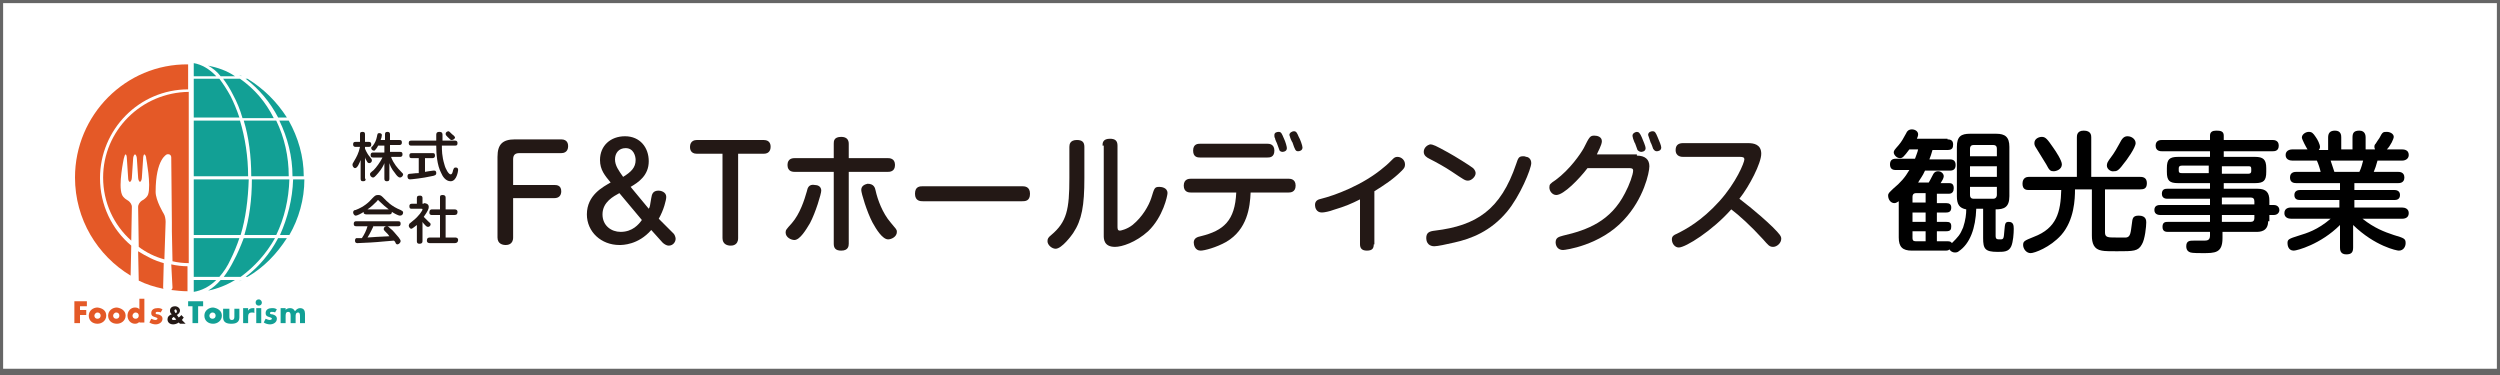 <?xml version="1.0" encoding="utf-8"?>
<!-- Generator: Adobe Illustrator 27.1.1, SVG Export Plug-In . SVG Version: 6.00 Build 0)  -->
<svg version="1.2" baseProfile="tiny" xmlns="http://www.w3.org/2000/svg" xmlns:xlink="http://www.w3.org/1999/xlink" x="0px"
	 y="0px" viewBox="0 0 400 60" overflow="visible" xml:space="preserve">
<g id="レイヤー_1のコピー_2" display="none">
	<g display="inline">
		<path fill="#231815" d="M88.7,29.6c0.3,0,1.1,0,1.1,1c0,0.7-0.4,1.1-1.1,1.1h-6.6v6.3c0,1.2-1,1.2-1.2,1.2c-0.5,0-1.3-0.2-1.3-1.2
			V25.1c0-2,0.8-2.8,2.8-2.8h7.4c1.1,0,1.1,0.9,1.1,1.1c0,0.3-0.1,1.1-1.1,1.1h-6.7c-0.7,0-1,0.3-1,1v4.1H88.7z"/>
		<path fill="#231815" d="M107.8,37.4c0.1,0.1,0.3,0.5,0.3,0.8c0,0.5-0.4,1.1-1.1,1.1c-0.4,0-0.8-0.3-1-0.5l-1.8-2
			c-2.1,2.4-4.6,2.4-5.1,2.4c-2.9,0-5.2-2.1-5.2-4.9c0-3.1,2.6-4.4,3.8-5.1c-0.9-1.1-1.7-2-1.7-3.6c0-2.3,1.7-3.8,4-3.8
			c2.4,0,3.8,1.8,3.8,4c0,2.3-1.7,3.4-2.9,4.1l2.9,3.5c0.2-0.3,0.2-0.5,0.4-1.7c0.1-0.7,0.3-1.2,1.2-1.2c0.3,0,1.2,0.2,1.2,1
			c0,0.5-0.4,2.1-1.2,3.5L107.8,37.4z M99.1,30.9c-0.9,0.5-2.7,1.4-2.7,3.4c0,1.8,1.4,2.8,2.9,2.8c1.9,0,2.9-1.2,3.4-1.9L99.1,30.9z
			 M101.7,25.6c0-0.6-0.3-1.9-1.6-1.9c-1.1,0-1.7,0.8-1.7,1.8c0,1,0.6,1.8,1.3,2.8C101,27.5,101.7,26.8,101.7,25.6"/>
		<path fill="#231815" d="M111.5,24.6c-1.1,0-1.1-0.9-1.1-1.1c0-0.3,0.1-1.1,1.1-1.1h10.7c1.1,0,1.1,0.9,1.1,1.1
			c0,0.3-0.1,1.1-1.1,1.1h-4.1v13.5c0,1.2-1,1.2-1.2,1.2c-0.5,0-1.3-0.2-1.3-1.2V24.6H111.5z"/>
		<path fill="#231815" d="M131.4,30.5c0,0.5-0.9,3.5-1.8,5.2c-0.6,1-1.6,2.7-2.5,2.7c-0.5,0-1.4-0.4-1.4-1.2c0-0.4,0.1-0.5,1-1.5
			c1.3-1.5,2-3.7,2.4-5.1c0.1-0.5,0.3-1.2,1.3-1C130.8,29.6,131.4,29.8,131.4,30.5 M133.4,23c0-0.4,0-1.1,1.2-1.1
			c0.9,0,1.2,0.5,1.2,1.1v2.3h6.2c0.3,0,1.2,0,1.2,1.1c0,1.1-0.9,1.1-1.2,1.1h-6.2V39c0,0.4-0.1,1.1-1.2,1.1c-0.9,0-1.2-0.4-1.2-1.1
			V27.5h-6.2c-0.3,0-1.2,0-1.2-1.1c0-1.1,0.9-1.1,1.2-1.1h6.2V23z M140.1,30.5c0.3,1.4,1.1,3.6,2.4,5.1c0.9,1.1,1,1.1,1,1.5
			c0,0.8-0.9,1.2-1.4,1.2c-0.9,0-1.9-1.6-2.5-2.7c-0.9-1.7-1.8-4.7-1.8-5.2c0-0.7,0.6-0.9,1-1C139.8,29.4,140,30,140.1,30.5"/>
		<path fill="#231815" d="M147.7,32.2c-0.4,0-1.3,0-1.3-1.2c0-1.2,0.8-1.2,1.3-1.2h15.8c0.4,0,1.3,0,1.3,1.2c0,1.2-0.8,1.2-1.3,1.2
			H147.7z"/>
		<path fill="#231815" d="M173.5,28.5c0,4.4-0.4,6.7-1.8,8.8c-0.2,0.3-1.8,2.5-2.8,2.5c-0.6,0-1.3-0.6-1.3-1.2c0-0.4,0.1-0.6,0.6-1
			c2.5-2.1,2.9-4.1,2.9-9.1v-5c0-0.4,0.1-1.1,1.2-1.1c0.8,0,1.2,0.3,1.2,1.1V28.5z M176.4,23.3c0-0.5,0.1-1.1,1.2-1.1
			c0.8,0,1.2,0.3,1.2,1.1v12.9c0,0.4,0,0.7,0.4,0.7c0.1,0,1.1-0.2,2-0.9c1.6-1.3,2.6-3.1,3-4.3c0.5-1.6,0.5-1.8,1.3-1.8
			c0.3,0,1.3,0.1,1.3,1c0,0.4-0.7,3.8-3.1,6.1c-2,1.8-4.2,2.5-5.3,2.5c-1.8,0-1.8-1.3-1.8-1.8V23.3z"/>
		<path fill="#231815" d="M190.5,30.8c-0.2,0-1.1,0-1.1-1.1c0-1.1,0.9-1.1,1.1-1.1h15.7c0.2,0,1.1,0,1.1,1.1c0,1.1-0.9,1.1-1.1,1.1
			h-6.1c-0.1,2.3-0.5,5.9-3.9,7.9c-1.6,0.9-3.5,1.4-4.1,1.4c-0.9,0-1.1-0.9-1.1-1.3c0-0.7,0.6-0.9,1.1-1c3.7-0.9,5.5-2.5,5.7-7
			H190.5z M202.8,23c0.2,0,1.1,0,1.1,1.1c0,1.1-0.8,1.1-1.1,1.1h-10.8c-0.3,0-1.1,0-1.1-1.1c0-1.1,0.8-1.1,1.1-1.1H202.8z M204,22.1
			c-0.1-0.1-0.1-0.3-0.1-0.5c0-0.4,0.4-0.5,0.7-0.5c0.4,0,0.5,0.3,0.8,1c0.3,0.6,0.5,1.4,0.5,1.6c0,0.6-0.7,0.6-0.7,0.6
			c-0.3,0-0.5-0.2-0.5-0.3c-0.1-0.2-0.3-0.9-0.4-1.1C204.3,22.9,204,22.3,204,22.1 M206.4,21.9c0-0.1-0.1-0.2-0.1-0.3
			c0-0.4,0.5-0.6,0.7-0.6c0.4,0,0.5,0.2,0.8,0.9c0.2,0.3,0.6,1.4,0.6,1.7c0,0.5-0.5,0.6-0.7,0.6c-0.4,0-0.5-0.2-0.9-1.4
			C206.7,22.7,206.4,22,206.4,21.9"/>
		<path fill="#231815" d="M219.8,39.1c0,0.6-0.2,1-1.1,1c-0.7,0-1.1-0.3-1.1-1v-7.2c-1.4,0.7-2.3,1.1-4.3,1.7
			c-0.5,0.2-1.4,0.4-1.8,0.4c-0.9,0-1.1-0.8-1.1-1.2c0-0.7,0.5-0.9,1-1c2-0.5,6.6-2.1,10.1-5.1c0.4-0.3,1-0.9,1.4-1.3
			c0.2-0.2,0.4-0.3,0.7-0.3c0.6,0,1.2,0.5,1.2,1.2c0,0.4-0.1,0.6-0.5,1c-1.4,1.4-2.8,2.3-4.4,3.3V39.1z"/>
		<path fill="#231815" d="M231.7,24.4c1.1,0.6,3.5,2.1,4,2.5c0.3,0.3,0.4,0.6,0.4,0.8c0,0.6-0.7,1.2-1.2,1.2c-0.5,0-0.6-0.1-2.7-1.5
			c-0.9-0.6-2.3-1.4-3.5-2c-0.4-0.2-0.9-0.5-0.9-1.1c0-0.7,0.6-1.1,1-1.2C229.3,23.1,229.7,23.3,231.7,24.4 M245,26.1
			c0,0.9-1.8,5.3-3.9,7.8c-2.6,3.1-5.7,4.3-8.4,4.9c-1.3,0.3-2.7,0.6-3.2,0.6c-1.2,0-1.3-1-1.3-1.3c0-0.9,0.5-1.1,1.4-1.2
			c6.6-0.8,10.5-3.3,13-10.7c0.3-0.9,0.4-1.2,1.1-1.2c0.2,0,0.3,0,0.5,0.1C244.5,25.1,245,25.4,245,26.1"/>
		<path fill="#231815" d="M261.9,24.9c1.3,0,2,0.6,2,1.7c0,1-0.9,5.2-4.1,8.6c-3.8,4.1-9.4,4.8-9.7,4.8c-1.1,0-1.2-1-1.2-1.2
			c0-0.8,0.5-0.9,1.2-1.1c3.9-0.9,7.6-2.3,9.9-6.8c0.7-1.3,1.3-3,1.3-3.6c0-0.4-0.3-0.4-0.8-0.4H254c-1.3,1.7-3.8,4.3-5,4.3
			c-0.6,0-1.1-0.6-1.1-1.2c0-0.5,0.1-0.6,1-1.2c2.3-1.7,4-4.2,4.5-5.1c0.9-1.8,1-2,1.7-2c0.5,0,1.2,0.2,1.2,0.9
			c0,0.6-0.7,1.8-0.8,2.1H261.9z M261.3,22.2c0-0.1-0.1-0.3-0.1-0.5c0-0.4,0.5-0.6,0.7-0.6c0.3,0,0.5,0.2,0.8,0.9
			c0.2,0.5,0.6,1.4,0.6,1.7c0,0.6-0.7,0.6-0.7,0.6c-0.3,0-0.5-0.2-0.6-0.3c-0.1-0.2-0.3-0.9-0.4-1.1C261.6,23,261.4,22.5,261.3,22.2
			 M263.8,21.9c0-0.1-0.1-0.2-0.1-0.3c0-0.5,0.5-0.6,0.7-0.6c0.4,0,0.5,0.2,0.8,0.9c0.3,0.7,0.6,1.4,0.6,1.7c0,0.5-0.5,0.6-0.7,0.6
			c-0.4,0-0.5-0.3-0.6-0.4c0,0-0.3-0.9-0.4-1C264.1,22.7,263.8,22,263.8,21.9"/>
		<path fill="#231815" d="M269.3,25.1c-0.2,0-1.2,0-1.2-1.1c0-0.9,0.6-1.1,1.2-1.1h10.4c0.9,0,2.1,0.2,2.1,1.7
			c0,1.5-1.9,5.2-3.5,7.2c0.5,0.4,2.8,2.1,5.3,4.5c1.2,1.2,1.4,1.5,1.4,1.9c0,0.7-0.7,1.3-1.3,1.3c-0.6,0-0.8-0.3-1.6-1.2
			c-2-2.2-3.9-3.9-5.1-4.8c-3,3.4-7.3,6.1-8.4,6.1c-0.6,0-1.1-0.6-1.1-1.3c0-0.5,0.3-0.7,0.8-0.9c1.4-0.7,3.9-2,6.8-5.2
			c2.7-3,4-6.2,4-6.7c0-0.3-0.2-0.4-0.7-0.4H269.3z"/>
		<path fill="#231815" d="M58.5,28.6c0,0.2,0,0.4-0.4,0.4c-0.3,0-0.4-0.1-0.4-0.4v-3c-0.2,0.5-0.5,1.3-0.9,1.3
			c-0.2,0-0.4-0.3-0.4-0.5c0-0.2,0-0.2,0.3-0.7c0.3-0.5,0.7-1.2,0.9-2.2h-0.7c-0.1,0-0.4,0-0.4-0.4c0-0.3,0.1-0.4,0.4-0.4h0.7v-1.2
			c0-0.2,0-0.4,0.4-0.4c0.3,0,0.4,0.1,0.4,0.4v1.2H59c0.1,0,0.4,0,0.4,0.4c0,0.3-0.1,0.4-0.4,0.4h-0.6v0.3c0.3,0.7,0.6,1.1,0.7,1.2
			c0.4,0.5,0.4,0.5,0.4,0.7c0,0.2-0.2,0.4-0.4,0.4c-0.2,0-0.3-0.1-0.4-0.3c-0.2-0.3-0.3-0.5-0.3-0.7V28.6z M62.6,25.2
			c0.4,1,1,1.7,1.6,2.3c0.2,0.2,0.3,0.3,0.3,0.4c0,0.2-0.2,0.5-0.5,0.5c-0.3,0-0.6-0.4-0.8-0.7c-0.6-0.7-0.8-1.3-0.9-1.6v2.5
			c0,0.3-0.1,0.4-0.4,0.4c-0.4,0-0.4-0.3-0.4-0.4v-2.5c-0.1,0.3-0.4,0.9-1,1.6c-0.6,0.7-0.7,0.7-0.8,0.7c-0.3,0-0.5-0.3-0.5-0.5
			c0-0.2,0-0.2,0.6-0.7c0.4-0.4,1-1.2,1.4-2h-1.5c-0.3,0-0.4-0.1-0.4-0.4c0-0.4,0.3-0.4,0.4-0.4h1.8v-1.1h-1
			c-0.1,0.2-0.2,0.4-0.4,0.6c-0.1,0.2-0.2,0.2-0.3,0.2c-0.2,0-0.4-0.2-0.4-0.4c0-0.1,0-0.2,0.2-0.3c0.4-0.5,0.6-1,0.7-1.5
			c0.1-0.5,0.1-0.6,0.4-0.6c0.2,0,0.4,0.1,0.4,0.3c0,0.2-0.1,0.6-0.2,0.8h0.7v-0.9c0-0.3,0.1-0.4,0.4-0.4c0.4,0,0.4,0.3,0.4,0.4v0.9
			h1.5c0.3,0,0.4,0.1,0.4,0.4c0,0.4-0.3,0.4-0.4,0.4h-1.5v1.1H64c0.3,0,0.4,0.1,0.4,0.4c0,0.4-0.3,0.4-0.4,0.4H62.6z"/>
		<path fill="#231815" d="M67.1,25.3h-1.2c-0.2,0-0.4,0-0.4-0.4c0-0.3,0.1-0.4,0.4-0.4h3.3c0.2,0,0.4,0,0.4,0.4
			c0,0.3-0.2,0.4-0.4,0.4H68v2.2c0.5-0.1,0.6-0.1,1.3-0.2c0.1,0,0.2,0,0.2,0c0.3,0,0.3,0.3,0.3,0.4c0,0.3-0.2,0.4-0.8,0.5
			c-1.3,0.3-3.2,0.5-3.4,0.5c-0.4,0-0.4-0.4-0.4-0.5c0-0.4,0.3-0.4,0.5-0.4c0.7-0.1,1.1-0.1,1.3-0.1V25.3z M72.8,22.5
			c0.1,0,0.4,0,0.4,0.4c0,0.3-0.1,0.4-0.4,0.4h-2.1c0,0.7,0,1.7,0.4,3c0.2,0.8,0.7,1.6,1,1.6c0.2,0,0.3-0.2,0.4-0.7
			c0.1-0.2,0.1-0.4,0.4-0.4c0.1,0,0.4,0,0.4,0.4c0,0.1-0.2,1.8-1.2,1.8c-0.8,0-1.3-0.8-1.5-1.3c-0.7-1.3-0.8-3.2-0.8-4.4h-4
			c-0.1,0-0.4,0-0.4-0.4c0-0.3,0.1-0.4,0.4-0.4h4c0-0.1,0-0.8,0-0.9c0-0.2,0-0.5,0.5-0.5c0.5,0,0.5,0.3,0.5,0.5v0.1
			c0,0.1,0,0.7,0,0.8H72.8z M72.5,21.6c0.2,0.2,0.3,0.3,0.3,0.4c0,0.2-0.3,0.4-0.5,0.4c-0.2,0-0.2,0-0.7-0.5
			c-0.2-0.2-0.3-0.3-0.3-0.5c0-0.2,0.2-0.4,0.5-0.4C72,21.1,72.4,21.6,72.5,21.6"/>
		<path fill="#231815" d="M58.6,34.3c-0.2,0-0.5-0.1-0.4-0.4c-0.3,0.2-1,0.6-1.3,0.6c-0.2,0-0.4-0.3-0.4-0.5c0-0.3,0.2-0.4,0.4-0.4
			c1.3-0.5,2.1-1.2,2.7-1.9c0.4-0.4,0.5-0.5,0.9-0.5c0.4,0,0.5,0.1,0.9,0.5c0.5,0.5,1.2,1.3,2.7,1.9c0.2,0.1,0.4,0.2,0.4,0.4
			c0,0.3-0.2,0.5-0.5,0.5c-0.3,0-1-0.4-1.3-0.6c0,0.4-0.3,0.4-0.4,0.4H58.6z M59.8,36.1c-0.3,0.6-0.5,1.1-1,1.9
			c1.3-0.1,1.5-0.1,3.5-0.2c-0.2-0.3-0.2-0.3-0.7-0.8c-0.2-0.2-0.2-0.2-0.2-0.4c0-0.2,0.2-0.4,0.5-0.4c0.2,0,0.3,0.1,0.6,0.4
			c0.3,0.2,0.7,0.7,1.3,1.4c0.2,0.3,0.3,0.4,0.3,0.6c0,0.2-0.3,0.5-0.5,0.5c-0.2,0-0.2-0.1-0.3-0.2c0-0.1-0.2-0.4-0.3-0.4
			c-1.5,0.1-2,0.2-3.7,0.3c-0.3,0-1.8,0.1-2.1,0.1c-0.1,0-0.4,0-0.4-0.4c0-0.1,0-0.3,0.2-0.4c0.1,0,0.8,0,0.9,0
			c0.4-0.6,0.7-1.2,0.9-1.9h-1.8c-0.3,0-0.4-0.1-0.4-0.4c0-0.4,0.3-0.4,0.4-0.4h6.7c0.3,0,0.4,0.1,0.4,0.4c0,0.4-0.3,0.4-0.4,0.4
			H59.8z M62.2,33.5c-0.4-0.3-1-0.8-1.5-1.3c-0.1-0.1-0.2-0.2-0.2-0.2c-0.1,0-0.1,0.1-0.2,0.2c-0.4,0.4-0.9,0.9-1.5,1.3H62.2z"/>
		<path fill="#231815" d="M67.8,32.5c0.3,0,0.8,0.1,0.8,0.6c0,0.3-0.1,0.6-0.8,1.6c0.1,0.1,0.3,0.3,0.7,0.7c0.3,0.3,0.4,0.3,0.4,0.5
			c0,0.2-0.2,0.4-0.4,0.4c-0.2,0-0.3-0.1-0.4-0.2c-0.2-0.2-0.4-0.4-0.5-0.6v3.1c0,0.3-0.2,0.4-0.5,0.4c-0.4,0-0.4-0.3-0.4-0.4V36
			c-0.3,0.2-0.7,0.6-0.9,0.6c-0.2,0-0.4-0.3-0.4-0.5c0-0.1,0.1-0.2,0.1-0.3c0,0,0.5-0.4,0.6-0.5c0.9-0.7,1.5-1.6,1.5-1.8
			c0-0.1-0.1-0.1-0.2-0.1h-1.5c-0.2,0-0.4,0-0.4-0.4c0-0.4,0.3-0.4,0.4-0.4h0.8v-0.9c0-0.3,0.1-0.4,0.5-0.4c0.4,0,0.4,0.3,0.4,0.4
			v0.9H67.8z M72.7,33.5c0.1,0,0.5,0,0.5,0.4c0,0.3-0.1,0.5-0.5,0.5h-1.4V38h1.5c0.1,0,0.5,0,0.5,0.4c0,0.3-0.2,0.5-0.5,0.5h-4
			c-0.1,0-0.5,0-0.5-0.4c0-0.4,0.2-0.5,0.5-0.5h1.6v-3.6h-1.3c-0.1,0-0.4,0-0.4-0.4c0-0.4,0.2-0.5,0.4-0.5h1.3v-1.9
			c0-0.2,0-0.4,0.4-0.4c0.3,0,0.5,0.1,0.5,0.4v1.9H72.7z"/>
		<path fill="#12A095" d="M46.8,28.2h1.8c0-3.2-0.9-6.2-2.4-8.9h-1.5C46,22,46.8,25,46.8,28.2"/>
		<path fill="#12A095" d="M44.8,37.6h1.5c1.5-2.6,2.4-5.7,2.4-8.9h-1.8C46.8,31.9,46,34.9,44.8,37.6"/>
		<path fill="#12A095" d="M46.3,28.7h-6c0,3.2-0.4,6.2-1.2,8.9h5.1C45.5,34.9,46.2,31.9,46.3,28.7"/>
		<path fill="#12A095" d="M44.5,18.8h1.4c-1.6-2.5-3.7-4.6-6.3-6.2h-0.3C41.4,14.2,43.2,16.3,44.5,18.8"/>
		<path fill="#12A095" d="M33.3,46.5c1.5-0.3,3-0.9,4.3-1.7h-2.3C34.7,45.5,34,46.1,33.3,46.5"/>
		<path fill="#12A095" d="M35.1,44.3c0.7-0.8,1.3-1.7,1.8-2.8c0.5-1,1-2.2,1.4-3.4H31v6.2H35.1z"/>
		<path fill="#12A095" d="M34.6,12.2c-1.1-1.2-2.4-1.9-3.6-2.1v2.1H34.6z"/>
		<path fill="#12A095" d="M35.3,12.2h2.3c-1.3-0.9-2.8-1.4-4.3-1.7C34,10.9,34.7,11.4,35.3,12.2"/>
		<path fill="#12A095" d="M44.2,19.3H39c0.8,2.6,1.2,5.7,1.2,8.9h6C46.2,25,45.5,22,44.2,19.3"/>
		<path fill="#12A095" d="M38.3,45c0.1-0.1,0.2-0.2,0.4-0.2h-0.1C38.5,44.8,38.4,45,38.3,45"/>
		<path fill="#12A095" d="M38.4,12.6h-2.7c0.6,0.8,1.1,1.6,1.6,2.6c0.6,1.1,1.1,2.3,1.5,3.7h5C42.5,16.3,40.7,14.2,38.4,12.6"/>
		<path fill="#12A095" d="M37.4,41.7c-0.5,1-1,1.8-1.6,2.6h2.7c2.2-1.6,4.1-3.7,5.5-6.2h-5C38.5,39.4,38,40.6,37.4,41.7"/>
		<path fill="#12A095" d="M38.7,12.2c-0.1-0.1-0.2-0.1-0.4-0.2C38.4,12.1,38.5,12.1,38.7,12.2L38.7,12.2z"/>
		<path fill="#12A095" d="M38.3,18.8c-0.4-1.2-0.9-2.4-1.4-3.4c-0.6-1.1-1.2-2-1.8-2.8H31v6.2H38.3z"/>
		<path fill="#12A095" d="M39.3,44.3h0.2c0,0,0.1,0,0.1,0c2.6-1.5,4.7-3.7,6.3-6.2h-1.4C43.2,40.6,41.4,42.7,39.3,44.3"/>
		<path fill="#12A095" d="M39.7,28.2c0-3.2-0.5-6.2-1.3-8.9H31v8.9H39.7z"/>
		<path fill="#12A095" d="M38.5,37.6c0.8-2.6,1.2-5.7,1.3-8.9H31v8.9H38.5z"/>
		<path fill="#12A095" d="M34.6,44.8H31v1.9C32.2,46.5,33.5,45.9,34.6,44.8"/>
		<path fill="#E45927" d="M12,28.4c0,6.7,3.6,12.5,8.9,15.7l0.1-4.8c-3.1-2.6-5-6.5-5-10.8c0-7.8,6.3-14.2,14.1-14.2v-4
			C20.1,10.2,12,18.4,12,28.4"/>
		<path fill="#E45927" d="M26.1,46l0.1-3.9c-1.5-0.4-2.8-1.1-4.1-1.9l0.1,4.7c1.2,0.6,2.5,1,3.9,1.3C26.2,46.2,26.1,46.1,26.1,46"/>
		<path fill="#E45927" d="M27.6,46c0,0.2-0.1,0.3-0.2,0.4c0.9,0.1,1.7,0.2,2.6,0.2v-4c-0.8,0-1.7-0.1-2.6-0.3L27.6,46z"/>
		<path fill="#E45927" d="M16.5,28.4c0,4,1.7,7.6,4.5,10.1l0.1-5.4c0-0.4-0.3-0.8-0.6-1c0,0-0.8-0.4-1-1c-0.6-1.5,0.3-5.7,0.3-5.7
			c0.1-0.4,0.2-0.7,0.3-0.7c0.1,0,0.2,0.3,0.2,0.7l0.2,3c0,0.4,0.1,0.7,0.3,0.7c0.1,0,0.3-0.3,0.3-0.7l0.2-3c0-0.4,0.2-0.7,0.3-0.7
			c0.1,0,0.3,0.3,0.3,0.7l0.2,3c0,0.4,0.2,0.7,0.3,0.7c0.1,0,0.3-0.3,0.3-0.7l0.2-3c0-0.4,0.1-0.7,0.2-0.7c0.1,0,0.3,0.3,0.3,0.7
			c0,0,0.8,4.2,0.3,5.7c-0.2,0.6-1,1-1,1c-0.3,0.2-0.6,0.6-0.6,1l0.1,6.4c1.2,0.9,2.6,1.6,4.1,2l0.2-6c0-0.4-0.1-1-0.3-1.3
			c0,0-1.3-2.1-1.3-3.5c0-5.3,1.8-6,1.8-6c0.4-0.1,0.7,0.1,0.7,0.5l0.1,10.4c0,0.4,0,1,0,1.4l0.1,4.8c0.8,0.2,1.8,0.3,2.6,0.3V14.7
			C22.6,14.8,16.5,20.9,16.5,28.4"/>
		<polygon fill="#E45927" points="12.8,49 12.8,49.6 13.8,49.6 13.8,50.4 12.8,50.4 12.8,51.7 11.9,51.7 11.9,48.2 13.9,48.2 
			13.9,49 		"/>
		<path fill="#E45927" d="M17,50.5c0,0.8-0.7,1.3-1.4,1.3c-0.8,0-1.4-0.5-1.4-1.3c0-0.8,0.7-1.3,1.4-1.3C16.4,49.3,17,49.7,17,50.5
			 M15.1,50.5c0,0.3,0.2,0.5,0.5,0.5c0.3,0,0.5-0.2,0.5-0.5c0-0.3-0.2-0.5-0.5-0.5C15.3,50,15.1,50.3,15.1,50.5"/>
		<path fill="#E45927" d="M20.1,50.5c0,0.8-0.7,1.3-1.4,1.3c-0.8,0-1.4-0.5-1.4-1.3c0-0.8,0.7-1.3,1.4-1.3
			C19.4,49.3,20.1,49.7,20.1,50.5 M18.1,50.5c0,0.3,0.2,0.5,0.5,0.5c0.3,0,0.5-0.2,0.5-0.5c0-0.3-0.2-0.5-0.5-0.5
			C18.3,50,18.1,50.3,18.1,50.5"/>
		<path fill="#E45927" d="M22.3,51.5L22.3,51.5c-0.2,0.2-0.4,0.3-0.7,0.3c-0.7,0-1.2-0.6-1.2-1.3c0-0.7,0.5-1.3,1.2-1.3
			c0.3,0,0.6,0.1,0.7,0.3v-1.7h0.8v3.8h-0.8V51.5z M21.2,50.5c0,0.3,0.2,0.5,0.5,0.5c0.3,0,0.5-0.2,0.5-0.5c0-0.3-0.2-0.5-0.5-0.5
			C21.4,50,21.2,50.3,21.2,50.5"/>
		<path fill="#E45927" d="M25.7,50c-0.1-0.1-0.3-0.1-0.5-0.1c-0.1,0-0.3,0-0.3,0.2c0,0.2,0.3,0.2,0.4,0.2c0.4,0.1,0.7,0.3,0.7,0.7
			c0,0.6-0.6,0.9-1.1,0.9c-0.3,0-0.7-0.1-1-0.3l0.3-0.6c0.2,0.1,0.5,0.2,0.7,0.2c0.1,0,0.3-0.1,0.3-0.2c0-0.2-0.3-0.2-0.5-0.3
			c-0.3-0.1-0.5-0.2-0.5-0.6c0-0.6,0.5-0.8,1-0.8c0.3,0,0.5,0,0.8,0.2L25.7,50z"/>
		<path fill="#231815" d="M28.6,51.6c-0.3,0.2-0.6,0.3-0.9,0.3c-0.5,0-0.9-0.3-0.9-0.8c0-0.4,0.2-0.6,0.6-0.8l0.1,0l-0.1-0.1
			c-0.1-0.1-0.2-0.2-0.2-0.5c0-0.5,0.4-0.7,0.8-0.7c0.4,0,0.8,0.3,0.8,0.7c0,0.3-0.2,0.5-0.5,0.7l0.3,0.4c0.1-0.1,0.3-0.2,0.4-0.4
			l0.4,0.4l-0.3,0.4l0,0l0.6,0.6h-0.9L28.6,51.6z M27.8,50.7c-0.1,0.1-0.3,0.2-0.3,0.3c0,0.2,0.2,0.2,0.3,0.2c0.1,0,0.3,0,0.4-0.1
			L27.8,50.7z M28.3,49.8c0-0.1-0.1-0.3-0.2-0.3c-0.1,0-0.2,0.1-0.2,0.2c0,0.1,0.1,0.3,0.2,0.4C28.2,50.1,28.3,50,28.3,49.8"/>
		<polygon fill="#12A095" points="31.7,51.7 30.8,51.7 30.8,49 30.1,49 30.1,48.2 32.5,48.2 32.5,49 31.7,49 		"/>
		<path fill="#12A095" d="M35.5,50.5c0,0.8-0.7,1.3-1.4,1.3c-0.8,0-1.4-0.5-1.4-1.3c0-0.8,0.7-1.3,1.4-1.3
			C34.8,49.3,35.5,49.7,35.5,50.5 M33.5,50.5c0,0.3,0.2,0.5,0.5,0.5c0.3,0,0.5-0.2,0.5-0.5c0-0.3-0.2-0.5-0.5-0.5
			C33.7,50,33.5,50.3,33.5,50.5"/>
		<path fill="#12A095" d="M36.7,49.4v1.3c0,0.3,0.1,0.5,0.4,0.5c0.3,0,0.4-0.2,0.4-0.5v-1.3h0.8v1.4c0,0.8-0.6,1-1.3,1
			c-0.7,0-1.3-0.2-1.3-1v-1.4H36.7z"/>
		<path fill="#12A095" d="M39.7,49.7L39.7,49.7c0.2-0.3,0.4-0.4,0.8-0.4h0.2v0.8c-0.1-0.1-0.2-0.1-0.4-0.1c-0.5,0-0.6,0.3-0.6,0.7v1
			h-0.8v-2.4h0.8V49.7z"/>
		<path fill="#12A095" d="M41.9,48.4c0,0.3-0.2,0.5-0.5,0.5s-0.5-0.2-0.5-0.5c0-0.3,0.2-0.5,0.5-0.5S41.9,48.2,41.9,48.4 M41.8,51.7
			H41v-2.4h0.8V51.7z"/>
		<path fill="#12A095" d="M44,50c-0.1-0.1-0.3-0.1-0.5-0.1c-0.1,0-0.3,0-0.3,0.2c0,0.2,0.3,0.2,0.4,0.2c0.4,0.1,0.7,0.3,0.7,0.7
			c0,0.6-0.6,0.9-1.1,0.9c-0.3,0-0.7-0.1-1-0.3l0.3-0.6c0.2,0.1,0.5,0.2,0.7,0.2c0.1,0,0.3-0.1,0.3-0.2c0-0.2-0.3-0.2-0.5-0.3
			c-0.3-0.1-0.5-0.2-0.5-0.6c0-0.6,0.5-0.8,1-0.8c0.3,0,0.5,0,0.8,0.2L44,50z"/>
		<path fill="#12A095" d="M45.6,49.7L45.6,49.7c0.2-0.3,0.5-0.4,0.8-0.4c0.3,0,0.6,0.1,0.8,0.5c0.2-0.3,0.5-0.5,0.8-0.5
			c0.6,0,0.8,0.4,0.8,0.9v1.5h-0.8v-1.1c0-0.2,0-0.6-0.3-0.6c-0.4,0-0.4,0.4-0.4,0.6v1.1h-0.8v-1.1c0-0.3,0-0.7-0.4-0.7
			c-0.4,0-0.4,0.4-0.4,0.7v1.1h-0.8v-2.4h0.8V49.7z"/>
	</g>
	<rect display="inline" fill="none" stroke="#666666" stroke-miterlimit="10" width="400" height="59.5"/>
	<g display="inline">
		<path d="M307.5,39.6c0,0.4,0,1.1-1,1.1c-0.9,0-1.2-0.3-1.2-1.1v-7.2c-1,1.2-1.2,1.4-1.6,1.4c-0.6,0-1.2-0.6-1.2-1.2
			c0-0.4,0-0.5,1.1-1.7c1.3-1.4,2.4-3.1,3.2-4.9c0.1-0.3,0.3-0.7,0.9-0.7c0.4,0,1.2,0.2,1.2,1c0,0.6-1,2.4-1.4,3V39.6z M316.1,27.8
			c-0.1,0.3-0.5,1.6-0.6,1.9h3c1.6,0,2.3,0.5,2.3,2.3v5.9c0,1.8-0.7,2.4-2.3,2.4h-6.6c-1.6,0-2.3-0.6-2.3-2.4V32
			c0-1.8,0.8-2.3,2.3-2.3h1.3c0.1-0.3,0.5-1.6,0.6-1.9h-3.6c-0.3,0-1,0-1-0.9c0-0.9,0.7-0.9,1-0.9h9.4v-0.6c0-0.6-0.3-0.8-0.8-0.8
			h-12.6c-0.5,0-0.8,0.2-0.8,0.8v1c0,0.3,0,1.1-1.1,1.1c-0.9,0-1.1-0.6-1.1-1.1V25c0-1.7,0.7-2.3,2.4-2.3h5.8v-1
			c0-0.5,0.2-0.9,1.1-0.9c0.7,0,1.2,0.1,1.2,0.9v1h5.8c1.6,0,2.3,0.6,2.3,2.3v1.3c0,0.4-0.1,1.2-1.4,1c-0.2,0.4-0.6,0.4-0.8,0.4
			H316.1z M311.7,34.1h7v-1.8c0-0.5-0.3-0.8-0.8-0.8h-5.5c-0.5,0-0.8,0.2-0.8,0.8V34.1z M318.8,35.7h-7v2c0,0.5,0.3,0.8,0.8,0.8h5.5
			c0.5,0,0.8-0.3,0.8-0.8V35.7z"/>
		<path d="M327.2,30.4c-0.4,0-0.5-0.1-1.3-0.6c-0.4-0.3-1-0.8-1.3-0.9c-0.7-0.4-0.9-0.6-0.9-1.1c0-0.5,0.5-1.1,1-1.1
			c0.3,0,0.5,0.1,1.5,0.7c1.1,0.7,1.5,1,1.8,1.3c0.2,0.2,0.3,0.4,0.3,0.6C328.2,29.7,327.8,30.4,327.2,30.4z M329.2,33.2
			c0,0.6-1.6,3.8-2.5,5.3c-0.7,1.2-1.1,1.7-1.4,1.8c-0.2,0.1-0.3,0.1-0.4,0.1c-0.6,0-1.1-0.5-1.1-1.1c0-0.4,0.1-0.6,1.4-2.5
			c0.6-0.9,1.4-2.5,2.1-3.8c0.2-0.5,0.4-0.8,1-0.8C328.6,32.3,329.2,32.7,329.2,33.2z M328.1,24.8c-0.3,0-1.4-0.7-2.3-1.2
			c-0.2-0.1-1-0.6-1.2-0.8c-0.1-0.1-0.3-0.3-0.3-0.6c0-0.6,0.5-1.1,1.1-1.1c0.5,0,2.1,1,2.5,1.2c1.2,0.8,1.4,0.9,1.3,1.5
			C329.2,24.2,329,24.8,328.1,24.8z M340,23.8c1.7,0,2.5,0.5,2.5,2.5v11.5c0,2-0.8,2.5-2.5,2.5h-7.1c-1.7,0-2.5-0.5-2.5-2.5V26.3
			c0-1.9,0.8-2.5,2.5-2.5h1.7c0.1-0.4,0.8-2.3,0.8-2.4c0.1-0.3,0.4-0.6,1-0.6c0.1,0,1.2,0,1.2,0.8c0,0.5-0.4,1.6-0.7,2.2H340z
			 M340.2,30.9v-4.2c0-0.5-0.2-0.8-0.8-0.8h-6c-0.6,0-0.8,0.3-0.8,0.8v4.2H340.2z M340.2,32.8h-7.6v4.6c0,0.5,0.2,0.8,0.8,0.8h6
			c0.6,0,0.8-0.3,0.8-0.8V32.8z"/>
		<path d="M362.9,35.4c0,1.7-1.4,1.7-1.9,1.7h-5.4v1c0,2.4-1.2,2.4-3.2,2.4c-0.4,0-1.6,0-1.9-0.1c-0.3-0.1-0.7-0.3-0.7-1
			c0-0.9,0.6-0.9,1.2-0.9c0.3,0,1.5,0,1.7,0c0.5,0,0.9-0.1,0.9-0.8v-0.6h-6.7c-0.3,0-0.9,0-0.9-0.8s0.5-0.8,0.9-0.8h6.7v-1.1h-7.9
			c-0.2,0-1,0-1-0.8c0-0.8,0.7-0.8,1-0.8h7.9v-1h-6.8c-0.2,0-0.9,0-0.9-0.8s0.6-0.8,0.9-0.8h6.8v-0.9h-5.1c-1.4,0-1.8-0.4-1.8-1.8
			v-0.6c0-1.4,0.4-1.8,1.8-1.8h5.1v-0.9h-7.7c-0.2,0-1,0-1-0.9c0-0.9,0.8-0.9,1-0.9h7.7v-0.7c0-0.6,0.4-0.8,1-0.8
			c0.7,0,1.2,0.1,1.2,0.8v0.7h7.8c0.2,0,1,0,1,0.9c0,0.9-0.7,0.9-1,0.9h-7.8v0.9h5c1.3,0,1.8,0.4,1.8,1.8v0.6c0,1.4-0.4,1.8-1.8,1.8
			h-5v0.9h5.4c1.4,0,1.9,0.6,1.9,1.9v0.7h0.7c0.7,0,0.9,0.5,0.9,0.8c0,0.4-0.3,0.8-0.9,0.8h-0.7V35.4z M353.4,27.8v-1.3h-4.3
			c-0.3,0-0.5,0.1-0.5,0.4v0.4c0,0.3,0.1,0.4,0.5,0.4H353.4z M355.5,27.8h4.2c0.3,0,0.5-0.1,0.5-0.4v-0.4c0-0.4-0.2-0.4-0.5-0.4
			h-4.2V27.8z M355.5,31.7v1h5.2v-0.5c0-0.4-0.2-0.6-0.6-0.6H355.5z M360.7,34.4h-5.2v1.1h4.6c0.4,0,0.6-0.2,0.6-0.6V34.4z"/>
		<path d="M372.5,23.9V22c0-0.7,0.3-1.1,1.1-1.1c1,0,1,0.8,1,1.1v1.9h1.8V22c0-0.7,0.2-1.1,1.1-1.1c1,0,1,0.9,1,1.1v1.9h1.5
			c0-0.1-0.1-0.2-0.1-0.4c0-0.3,0.1-0.4,0.2-0.5c0.3-0.5,0.4-0.6,0.6-0.9c0.5-1,0.6-1,1.2-1c0.5,0,1.1,0.3,1.1,0.8
			c0,0.3-0.5,1.4-1.1,2h2.4c0.4,0,1.1,0.1,1.1,0.9c0,0.5-0.4,0.9-1.1,0.9h-3.9c-0.3,1-0.3,1.1-0.6,1.8h3.9c0.2,0,1,0,1,0.9
			c0,0.9-0.8,0.9-1,0.9h-7v1.1h6.4c0.3,0,0.9,0.1,0.9,0.8c0,0.8-0.7,0.8-0.9,0.8h-6.4v1.2h7.6c0.5,0,1.1,0.2,1.1,0.9
			c0,0.9-0.9,0.9-1.1,0.9H378c1.9,1.5,3.5,2.1,5,2.6c1.7,0.5,1.9,0.6,1.9,1.3c0,0.5-0.3,1.2-1.1,1.2c-0.3,0-3.8-0.7-7.3-4.1v3.6
			c0,0.8-0.3,1.1-1.1,1.1c-1,0-1-0.8-1-1.1V36c-3.1,3.1-6.9,4.1-7.4,4.1c-0.9,0-1-0.9-1-1.2c0-0.6,0.2-0.7,1.8-1.2
			c1.3-0.4,3-0.9,5.1-2.7h-6.3c-0.5,0-1.1-0.2-1.1-0.9c0-0.9,0.9-0.9,1.1-0.9h7.7V32H368c-0.4,0-0.9-0.1-0.9-0.8
			c0-0.7,0.6-0.8,0.9-0.8h6.4v-1.1h-7c-0.4,0-1-0.1-1-0.9c0-0.9,0.8-0.9,1-0.9h3.9c-0.1-0.5-0.4-1.4-0.6-1.8h-3.9
			c-0.5,0-1.1-0.2-1.1-0.9c0-0.8,0.8-0.9,1.1-0.9h2.4c-0.2-0.3-0.9-1.6-0.9-1.9c0-0.5,0.6-0.9,1.1-0.9c0.5,0,0.7,0.2,1.1,0.8
			c0.3,0.4,0.7,1.2,0.7,1.6c0,0.2-0.1,0.4-0.2,0.5H372.5z M377.5,27.5c0.3-0.6,0.5-1.4,0.6-1.8h-5.2c0.1,0.3,0.5,1.5,0.6,1.8H377.5z
			"/>
	</g>
</g>
<g id="レイヤー_1のコピー_3">
	<g>
		<path fill="#231815" d="M88.7,29.6c0.3,0,1.1,0,1.1,1c0,0.7-0.4,1.1-1.1,1.1h-6.6v6.3c0,1.2-1,1.2-1.2,1.2c-0.5,0-1.3-0.2-1.3-1.2
			V25.1c0-2,0.8-2.8,2.8-2.8h7.4c1.1,0,1.1,0.9,1.1,1.1c0,0.3-0.1,1.1-1.1,1.1h-6.7c-0.7,0-1,0.3-1,1v4.1H88.7z"/>
		<path fill="#231815" d="M107.8,37.4c0.1,0.1,0.3,0.5,0.3,0.8c0,0.5-0.4,1.1-1.1,1.1c-0.4,0-0.8-0.3-1-0.5l-1.8-2
			c-2.1,2.4-4.6,2.4-5.1,2.4c-2.9,0-5.2-2.1-5.2-4.9c0-3.1,2.6-4.4,3.8-5.1c-0.9-1.1-1.7-2-1.7-3.6c0-2.3,1.7-3.8,4-3.8
			c2.4,0,3.8,1.8,3.8,4c0,2.3-1.7,3.4-2.9,4.1l2.9,3.5c0.2-0.3,0.2-0.5,0.4-1.7c0.1-0.7,0.3-1.2,1.2-1.2c0.3,0,1.2,0.2,1.2,1
			c0,0.5-0.4,2.1-1.2,3.5L107.8,37.4z M99.1,30.9c-0.9,0.5-2.7,1.4-2.7,3.4c0,1.8,1.4,2.8,2.9,2.8c1.9,0,2.9-1.2,3.4-1.9L99.1,30.9z
			 M101.7,25.6c0-0.6-0.3-1.9-1.6-1.9c-1.1,0-1.7,0.8-1.7,1.8c0,1,0.6,1.8,1.3,2.8C101,27.5,101.7,26.8,101.7,25.6"/>
		<path fill="#231815" d="M111.5,24.6c-1.1,0-1.1-0.9-1.1-1.1c0-0.3,0.1-1.1,1.1-1.1h10.7c1.1,0,1.1,0.9,1.1,1.1
			c0,0.3-0.1,1.1-1.1,1.1h-4.1v13.5c0,1.2-1,1.2-1.2,1.2c-0.5,0-1.3-0.2-1.3-1.2V24.6H111.5z"/>
		<path fill="#231815" d="M131.4,30.5c0,0.5-0.9,3.5-1.8,5.2c-0.6,1-1.6,2.7-2.5,2.7c-0.5,0-1.4-0.4-1.4-1.2c0-0.4,0.1-0.5,1-1.5
			c1.3-1.5,2-3.7,2.4-5.1c0.1-0.5,0.3-1.2,1.3-1C130.8,29.6,131.4,29.8,131.4,30.5 M133.4,23c0-0.4,0-1.1,1.2-1.1
			c0.9,0,1.2,0.5,1.2,1.1v2.3h6.2c0.3,0,1.2,0,1.2,1.1c0,1.1-0.9,1.1-1.2,1.1h-6.2V39c0,0.4-0.1,1.1-1.2,1.1c-0.9,0-1.2-0.4-1.2-1.1
			V27.5h-6.2c-0.3,0-1.2,0-1.2-1.1c0-1.1,0.9-1.1,1.2-1.1h6.2V23z M140.1,30.5c0.3,1.4,1.1,3.6,2.4,5.1c0.9,1.1,1,1.1,1,1.5
			c0,0.8-0.9,1.2-1.4,1.2c-0.9,0-1.9-1.6-2.5-2.7c-0.9-1.7-1.8-4.7-1.8-5.2c0-0.7,0.6-0.9,1-1C139.8,29.4,140,30,140.1,30.5"/>
		<path fill="#231815" d="M147.7,32.2c-0.4,0-1.3,0-1.3-1.2c0-1.2,0.8-1.2,1.3-1.2h15.8c0.4,0,1.3,0,1.3,1.2c0,1.2-0.8,1.2-1.3,1.2
			H147.7z"/>
		<path fill="#231815" d="M173.5,28.5c0,4.4-0.4,6.7-1.8,8.8c-0.2,0.3-1.8,2.5-2.8,2.5c-0.6,0-1.3-0.6-1.3-1.2c0-0.4,0.1-0.6,0.6-1
			c2.5-2.1,2.9-4.1,2.9-9.1v-5c0-0.4,0.1-1.1,1.2-1.1c0.8,0,1.2,0.3,1.2,1.1V28.5z M176.4,23.3c0-0.5,0.1-1.1,1.2-1.1
			c0.8,0,1.2,0.3,1.2,1.1v12.9c0,0.4,0,0.7,0.4,0.7c0.1,0,1.1-0.2,2-0.9c1.6-1.3,2.6-3.1,3-4.3c0.5-1.6,0.5-1.8,1.3-1.8
			c0.3,0,1.3,0.1,1.3,1c0,0.4-0.7,3.8-3.1,6.1c-2,1.8-4.2,2.5-5.3,2.5c-1.8,0-1.8-1.3-1.8-1.8V23.3z"/>
		<path fill="#231815" d="M190.5,30.8c-0.2,0-1.1,0-1.1-1.1c0-1.1,0.9-1.1,1.1-1.1h15.7c0.2,0,1.1,0,1.1,1.1c0,1.1-0.9,1.1-1.1,1.1
			h-6.1c-0.1,2.3-0.5,5.9-3.9,7.9c-1.6,0.9-3.5,1.4-4.1,1.4c-0.9,0-1.1-0.9-1.1-1.3c0-0.7,0.6-0.9,1.1-1c3.7-0.9,5.5-2.5,5.7-7
			H190.5z M202.8,23c0.2,0,1.1,0,1.1,1.1c0,1.1-0.8,1.1-1.1,1.1h-10.8c-0.3,0-1.1,0-1.1-1.1c0-1.1,0.8-1.1,1.1-1.1H202.8z M204,22.1
			c-0.1-0.1-0.1-0.3-0.1-0.5c0-0.4,0.4-0.5,0.7-0.5c0.4,0,0.5,0.3,0.8,1c0.3,0.6,0.5,1.4,0.5,1.6c0,0.6-0.7,0.6-0.7,0.6
			c-0.3,0-0.5-0.2-0.5-0.3c-0.1-0.2-0.3-0.9-0.4-1.1C204.3,22.9,204,22.3,204,22.1 M206.4,21.9c0-0.1-0.1-0.2-0.1-0.3
			c0-0.4,0.5-0.6,0.7-0.6c0.4,0,0.5,0.2,0.8,0.9c0.2,0.3,0.6,1.4,0.6,1.7c0,0.5-0.5,0.6-0.7,0.6c-0.4,0-0.5-0.2-0.9-1.4
			C206.7,22.7,206.4,22,206.4,21.9"/>
		<path fill="#231815" d="M219.8,39.1c0,0.6-0.2,1-1.1,1c-0.7,0-1.1-0.3-1.1-1v-7.2c-1.4,0.7-2.3,1.1-4.3,1.7
			c-0.5,0.2-1.4,0.4-1.8,0.4c-0.9,0-1.1-0.8-1.1-1.2c0-0.7,0.5-0.9,1-1c2-0.5,6.6-2.1,10.1-5.1c0.4-0.3,1-0.9,1.4-1.3
			c0.2-0.2,0.4-0.3,0.7-0.3c0.6,0,1.2,0.5,1.2,1.2c0,0.4-0.1,0.6-0.5,1c-1.4,1.4-2.8,2.3-4.4,3.3V39.1z"/>
		<path fill="#231815" d="M231.7,24.4c1.1,0.6,3.5,2.1,4,2.5c0.3,0.3,0.4,0.6,0.4,0.8c0,0.6-0.7,1.2-1.2,1.2c-0.5,0-0.6-0.1-2.7-1.5
			c-0.9-0.6-2.3-1.4-3.5-2c-0.4-0.2-0.9-0.5-0.9-1.1c0-0.7,0.6-1.1,1-1.2C229.3,23.1,229.7,23.3,231.7,24.4 M245,26.1
			c0,0.9-1.8,5.3-3.9,7.8c-2.6,3.1-5.7,4.3-8.4,4.9c-1.3,0.3-2.7,0.6-3.2,0.6c-1.2,0-1.3-1-1.3-1.3c0-0.9,0.5-1.1,1.4-1.2
			c6.6-0.8,10.5-3.3,13-10.7c0.3-0.9,0.4-1.2,1.1-1.2c0.2,0,0.3,0,0.5,0.1C244.5,25.1,245,25.4,245,26.1"/>
		<path fill="#231815" d="M261.9,24.9c1.3,0,2,0.6,2,1.7c0,1-0.9,5.2-4.1,8.6c-3.8,4.1-9.4,4.8-9.7,4.8c-1.1,0-1.2-1-1.2-1.2
			c0-0.8,0.5-0.9,1.2-1.1c3.9-0.9,7.6-2.3,9.9-6.8c0.7-1.3,1.3-3,1.3-3.6c0-0.4-0.3-0.4-0.8-0.4H254c-1.3,1.7-3.8,4.3-5,4.3
			c-0.6,0-1.1-0.6-1.1-1.2c0-0.5,0.1-0.6,1-1.2c2.3-1.7,4-4.2,4.5-5.1c0.9-1.8,1-2,1.7-2c0.5,0,1.2,0.2,1.2,0.9
			c0,0.6-0.7,1.8-0.8,2.1H261.9z M261.3,22.2c0-0.1-0.1-0.3-0.1-0.5c0-0.4,0.5-0.6,0.7-0.6c0.3,0,0.5,0.2,0.8,0.9
			c0.2,0.5,0.6,1.4,0.6,1.7c0,0.6-0.7,0.6-0.7,0.6c-0.3,0-0.5-0.2-0.6-0.3c-0.1-0.2-0.3-0.9-0.4-1.1C261.6,23,261.4,22.5,261.3,22.2
			 M263.8,21.9c0-0.1-0.1-0.2-0.1-0.3c0-0.5,0.5-0.6,0.7-0.6c0.4,0,0.5,0.2,0.8,0.9c0.3,0.7,0.6,1.4,0.6,1.7c0,0.5-0.5,0.6-0.7,0.6
			c-0.4,0-0.5-0.3-0.6-0.4c0,0-0.3-0.9-0.4-1C264.1,22.7,263.8,22,263.8,21.9"/>
		<path fill="#231815" d="M269.3,25.1c-0.2,0-1.2,0-1.2-1.1c0-0.9,0.6-1.1,1.2-1.1h10.4c0.9,0,2.1,0.2,2.1,1.7
			c0,1.5-1.9,5.2-3.5,7.2c0.5,0.4,2.8,2.1,5.3,4.5c1.2,1.2,1.4,1.5,1.4,1.9c0,0.7-0.7,1.3-1.3,1.3c-0.6,0-0.8-0.3-1.6-1.2
			c-2-2.2-3.9-3.9-5.1-4.8c-3,3.4-7.3,6.1-8.4,6.1c-0.6,0-1.1-0.6-1.1-1.3c0-0.5,0.3-0.7,0.8-0.9c1.4-0.7,3.9-2,6.8-5.2
			c2.7-3,4-6.2,4-6.7c0-0.3-0.2-0.4-0.7-0.4H269.3z"/>
		<path fill="#231815" d="M58.5,28.6c0,0.2,0,0.4-0.4,0.4c-0.3,0-0.4-0.1-0.4-0.4v-3c-0.2,0.5-0.5,1.3-0.9,1.3
			c-0.2,0-0.4-0.3-0.4-0.5c0-0.2,0-0.2,0.3-0.7c0.3-0.5,0.7-1.2,0.9-2.2h-0.7c-0.1,0-0.4,0-0.4-0.4c0-0.3,0.1-0.4,0.4-0.4h0.7v-1.2
			c0-0.2,0-0.4,0.4-0.4c0.3,0,0.4,0.1,0.4,0.4v1.2H59c0.1,0,0.4,0,0.4,0.4c0,0.3-0.1,0.4-0.4,0.4h-0.6v0.3c0.3,0.7,0.6,1.1,0.7,1.2
			c0.4,0.5,0.4,0.5,0.4,0.7c0,0.2-0.2,0.4-0.4,0.4c-0.2,0-0.3-0.1-0.4-0.3c-0.2-0.3-0.3-0.5-0.3-0.7V28.6z M62.6,25.2
			c0.4,1,1,1.7,1.6,2.3c0.2,0.2,0.3,0.3,0.3,0.4c0,0.2-0.2,0.5-0.5,0.5c-0.3,0-0.6-0.4-0.8-0.7c-0.6-0.7-0.8-1.3-0.9-1.6v2.5
			c0,0.3-0.1,0.4-0.4,0.4c-0.4,0-0.4-0.3-0.4-0.4v-2.5c-0.1,0.3-0.4,0.9-1,1.6c-0.6,0.7-0.7,0.7-0.8,0.7c-0.3,0-0.5-0.3-0.5-0.5
			c0-0.2,0-0.2,0.6-0.7c0.4-0.4,1-1.2,1.4-2h-1.5c-0.3,0-0.4-0.1-0.4-0.4c0-0.4,0.3-0.4,0.4-0.4h1.8v-1.1h-1
			c-0.1,0.2-0.2,0.4-0.4,0.6c-0.1,0.2-0.2,0.2-0.3,0.2c-0.2,0-0.4-0.2-0.4-0.4c0-0.1,0-0.2,0.2-0.3c0.4-0.5,0.6-1,0.7-1.5
			c0.1-0.5,0.1-0.6,0.4-0.6c0.2,0,0.4,0.1,0.4,0.3c0,0.2-0.1,0.6-0.2,0.8h0.7v-0.9c0-0.3,0.1-0.4,0.4-0.4c0.4,0,0.4,0.3,0.4,0.4v0.9
			h1.5c0.3,0,0.4,0.1,0.4,0.4c0,0.4-0.3,0.4-0.4,0.4h-1.5v1.1H64c0.3,0,0.4,0.1,0.4,0.4c0,0.4-0.3,0.4-0.4,0.4H62.6z"/>
		<path fill="#231815" d="M67.1,25.3h-1.2c-0.2,0-0.4,0-0.4-0.4c0-0.3,0.1-0.4,0.4-0.4h3.3c0.2,0,0.4,0,0.4,0.4
			c0,0.3-0.2,0.4-0.4,0.4H68v2.2c0.5-0.1,0.6-0.1,1.3-0.2c0.1,0,0.2,0,0.2,0c0.3,0,0.3,0.3,0.3,0.4c0,0.3-0.2,0.4-0.8,0.5
			c-1.3,0.3-3.2,0.5-3.4,0.5c-0.4,0-0.4-0.4-0.4-0.5c0-0.4,0.3-0.4,0.5-0.4c0.7-0.1,1.1-0.1,1.3-0.1V25.3z M72.8,22.5
			c0.1,0,0.4,0,0.4,0.4c0,0.3-0.1,0.4-0.4,0.4h-2.1c0,0.7,0,1.7,0.4,3c0.2,0.8,0.7,1.6,1,1.6c0.2,0,0.3-0.2,0.4-0.7
			c0.1-0.2,0.1-0.4,0.4-0.4c0.1,0,0.4,0,0.4,0.4c0,0.1-0.2,1.8-1.2,1.8c-0.8,0-1.3-0.8-1.5-1.3c-0.7-1.3-0.8-3.2-0.8-4.4h-4
			c-0.1,0-0.4,0-0.4-0.4c0-0.3,0.1-0.4,0.4-0.4h4c0-0.1,0-0.8,0-0.9c0-0.2,0-0.5,0.5-0.5c0.5,0,0.5,0.3,0.5,0.5v0.1
			c0,0.1,0,0.7,0,0.8H72.8z M72.5,21.6c0.2,0.2,0.3,0.3,0.3,0.4c0,0.2-0.3,0.4-0.5,0.4c-0.2,0-0.2,0-0.7-0.5
			c-0.2-0.2-0.3-0.3-0.3-0.5c0-0.2,0.2-0.4,0.5-0.4C72,21.1,72.4,21.6,72.5,21.6"/>
		<path fill="#231815" d="M58.6,34.3c-0.2,0-0.5-0.1-0.4-0.4c-0.3,0.2-1,0.6-1.3,0.6c-0.2,0-0.4-0.3-0.4-0.5c0-0.3,0.2-0.4,0.4-0.4
			c1.3-0.5,2.1-1.2,2.7-1.9c0.4-0.4,0.5-0.5,0.9-0.5c0.4,0,0.5,0.1,0.9,0.5c0.5,0.5,1.2,1.3,2.7,1.9c0.2,0.1,0.4,0.2,0.4,0.4
			c0,0.3-0.2,0.5-0.5,0.5c-0.3,0-1-0.4-1.3-0.6c0,0.4-0.3,0.4-0.4,0.4H58.6z M59.8,36.1c-0.3,0.6-0.5,1.1-1,1.9
			c1.3-0.1,1.5-0.1,3.5-0.2c-0.2-0.3-0.2-0.3-0.7-0.8c-0.2-0.2-0.2-0.2-0.2-0.4c0-0.2,0.2-0.4,0.5-0.4c0.2,0,0.3,0.1,0.6,0.4
			c0.3,0.2,0.7,0.7,1.3,1.4c0.2,0.3,0.3,0.4,0.3,0.6c0,0.2-0.3,0.5-0.5,0.5c-0.2,0-0.2-0.1-0.3-0.2c0-0.1-0.2-0.4-0.3-0.4
			c-1.5,0.1-2,0.2-3.7,0.3c-0.3,0-1.8,0.1-2.1,0.1c-0.1,0-0.4,0-0.4-0.4c0-0.1,0-0.3,0.2-0.4c0.1,0,0.8,0,0.9,0
			c0.4-0.6,0.7-1.2,0.9-1.9h-1.8c-0.3,0-0.4-0.1-0.4-0.4c0-0.4,0.3-0.4,0.4-0.4h6.7c0.3,0,0.4,0.1,0.4,0.4c0,0.4-0.3,0.4-0.4,0.4
			H59.8z M62.2,33.5c-0.4-0.3-1-0.8-1.5-1.3c-0.1-0.1-0.2-0.2-0.2-0.2c-0.1,0-0.1,0.1-0.2,0.2c-0.4,0.4-0.9,0.9-1.5,1.3H62.2z"/>
		<path fill="#231815" d="M67.8,32.5c0.3,0,0.8,0.1,0.8,0.6c0,0.3-0.1,0.6-0.8,1.6c0.1,0.1,0.3,0.3,0.7,0.7c0.3,0.3,0.4,0.3,0.4,0.5
			c0,0.2-0.2,0.4-0.4,0.4c-0.2,0-0.3-0.1-0.4-0.2c-0.2-0.2-0.4-0.4-0.5-0.6v3.1c0,0.3-0.2,0.4-0.5,0.4c-0.4,0-0.4-0.3-0.4-0.4V36
			c-0.3,0.2-0.7,0.6-0.9,0.6c-0.2,0-0.4-0.3-0.4-0.5c0-0.1,0.1-0.2,0.1-0.3c0,0,0.5-0.4,0.6-0.5c0.9-0.7,1.5-1.6,1.5-1.8
			c0-0.1-0.1-0.1-0.2-0.1h-1.5c-0.2,0-0.4,0-0.4-0.4c0-0.4,0.3-0.4,0.4-0.4h0.8v-0.9c0-0.3,0.1-0.4,0.5-0.4c0.4,0,0.4,0.3,0.4,0.4
			v0.9H67.8z M72.7,33.5c0.1,0,0.5,0,0.5,0.4c0,0.3-0.1,0.5-0.5,0.5h-1.4V38h1.5c0.1,0,0.5,0,0.5,0.4c0,0.3-0.2,0.5-0.5,0.5h-4
			c-0.1,0-0.5,0-0.5-0.4c0-0.4,0.2-0.5,0.5-0.5h1.6v-3.6h-1.3c-0.1,0-0.4,0-0.4-0.4c0-0.4,0.2-0.5,0.4-0.5h1.3v-1.9
			c0-0.2,0-0.4,0.4-0.4c0.3,0,0.5,0.1,0.5,0.4v1.9H72.7z"/>
		<path fill="#12A095" d="M46.8,28.2h1.8c0-3.2-0.9-6.2-2.4-8.9h-1.5C46,22,46.8,25,46.8,28.2"/>
		<path fill="#12A095" d="M44.8,37.6h1.5c1.5-2.6,2.4-5.7,2.4-8.9h-1.8C46.8,31.9,46,34.9,44.8,37.6"/>
		<path fill="#12A095" d="M46.3,28.7h-6c0,3.2-0.4,6.2-1.2,8.9h5.1C45.5,34.9,46.2,31.9,46.3,28.7"/>
		<path fill="#12A095" d="M44.5,18.8h1.4c-1.6-2.5-3.7-4.6-6.3-6.2h-0.3C41.4,14.2,43.2,16.3,44.5,18.8"/>
		<path fill="#12A095" d="M33.3,46.5c1.5-0.3,3-0.9,4.3-1.7h-2.3C34.7,45.5,34,46.1,33.3,46.5"/>
		<path fill="#12A095" d="M35.1,44.3c0.7-0.8,1.3-1.7,1.8-2.8c0.5-1,1-2.2,1.4-3.4H31v6.2H35.1z"/>
		<path fill="#12A095" d="M34.6,12.2c-1.1-1.2-2.4-1.9-3.6-2.1v2.1H34.6z"/>
		<path fill="#12A095" d="M35.3,12.2h2.3c-1.3-0.9-2.8-1.4-4.3-1.7C34,10.9,34.7,11.4,35.3,12.2"/>
		<path fill="#12A095" d="M44.2,19.3H39c0.8,2.6,1.2,5.7,1.2,8.9h6C46.2,25,45.5,22,44.2,19.3"/>
		<path fill="#12A095" d="M38.3,45c0.1-0.1,0.2-0.2,0.4-0.2h-0.1C38.5,44.8,38.4,45,38.3,45"/>
		<path fill="#12A095" d="M38.4,12.6h-2.7c0.6,0.8,1.1,1.6,1.6,2.6c0.6,1.1,1.1,2.3,1.5,3.7h5C42.5,16.3,40.7,14.2,38.4,12.6"/>
		<path fill="#12A095" d="M37.4,41.7c-0.5,1-1,1.8-1.6,2.6h2.7c2.2-1.6,4.1-3.7,5.5-6.2h-5C38.5,39.4,38,40.6,37.4,41.7"/>
		<path fill="#12A095" d="M38.7,12.2c-0.1-0.1-0.2-0.1-0.4-0.2C38.4,12.1,38.5,12.1,38.7,12.2L38.7,12.2z"/>
		<path fill="#12A095" d="M38.3,18.8c-0.4-1.2-0.9-2.4-1.4-3.4c-0.6-1.1-1.2-2-1.8-2.8H31v6.2H38.3z"/>
		<path fill="#12A095" d="M39.3,44.3h0.2c0,0,0.1,0,0.1,0c2.6-1.5,4.7-3.7,6.3-6.2h-1.4C43.2,40.6,41.4,42.7,39.3,44.3"/>
		<path fill="#12A095" d="M39.7,28.2c0-3.2-0.5-6.2-1.3-8.9H31v8.9H39.7z"/>
		<path fill="#12A095" d="M38.5,37.6c0.8-2.6,1.2-5.7,1.3-8.9H31v8.9H38.5z"/>
		<path fill="#12A095" d="M34.6,44.8H31v1.9C32.2,46.5,33.5,45.9,34.6,44.8"/>
		<path fill="#E45927" d="M12,28.4c0,6.7,3.6,12.5,8.9,15.7l0.1-4.8c-3.1-2.6-5-6.5-5-10.8c0-7.8,6.3-14.2,14.1-14.2v-4
			C20.1,10.2,12,18.4,12,28.4"/>
		<path fill="#E45927" d="M26.1,46l0.1-3.9c-1.5-0.4-2.8-1.1-4.1-1.9l0.1,4.7c1.2,0.6,2.5,1,3.9,1.3C26.2,46.2,26.1,46.1,26.1,46"/>
		<path fill="#E45927" d="M27.6,46c0,0.2-0.1,0.3-0.2,0.4c0.9,0.1,1.7,0.2,2.6,0.2v-4c-0.8,0-1.7-0.1-2.6-0.3L27.6,46z"/>
		<path fill="#E45927" d="M16.5,28.4c0,4,1.7,7.6,4.5,10.1l0.1-5.4c0-0.4-0.3-0.8-0.6-1c0,0-0.8-0.4-1-1c-0.6-1.5,0.3-5.7,0.3-5.7
			c0.1-0.4,0.2-0.7,0.3-0.7c0.1,0,0.2,0.3,0.2,0.7l0.2,3c0,0.4,0.1,0.7,0.3,0.7c0.1,0,0.3-0.3,0.3-0.7l0.2-3c0-0.4,0.2-0.7,0.3-0.7
			c0.1,0,0.3,0.3,0.3,0.7l0.2,3c0,0.4,0.2,0.7,0.3,0.7c0.1,0,0.3-0.3,0.3-0.7l0.2-3c0-0.4,0.1-0.7,0.2-0.7c0.1,0,0.3,0.3,0.3,0.7
			c0,0,0.8,4.2,0.3,5.7c-0.2,0.6-1,1-1,1c-0.3,0.2-0.6,0.6-0.6,1l0.1,6.4c1.2,0.9,2.6,1.6,4.1,2l0.2-6c0-0.4-0.1-1-0.3-1.3
			c0,0-1.3-2.1-1.3-3.5c0-5.3,1.8-6,1.8-6c0.4-0.1,0.7,0.1,0.7,0.5l0.1,10.4c0,0.4,0,1,0,1.4l0.1,4.8c0.8,0.2,1.8,0.3,2.6,0.3V14.7
			C22.6,14.8,16.5,20.9,16.5,28.4"/>
		<polygon fill="#E45927" points="12.8,49 12.8,49.6 13.8,49.6 13.8,50.4 12.8,50.4 12.8,51.7 11.9,51.7 11.9,48.2 13.9,48.2 
			13.9,49 		"/>
		<path fill="#E45927" d="M17,50.5c0,0.8-0.7,1.3-1.4,1.3c-0.8,0-1.4-0.5-1.4-1.3c0-0.8,0.7-1.3,1.4-1.3C16.4,49.3,17,49.7,17,50.5
			 M15.1,50.5c0,0.3,0.2,0.5,0.5,0.5c0.3,0,0.5-0.2,0.5-0.5c0-0.3-0.2-0.5-0.5-0.5C15.3,50,15.1,50.3,15.1,50.5"/>
		<path fill="#E45927" d="M20.1,50.5c0,0.8-0.7,1.3-1.4,1.3c-0.8,0-1.4-0.5-1.4-1.3c0-0.8,0.7-1.3,1.4-1.3
			C19.4,49.3,20.1,49.7,20.1,50.5 M18.1,50.5c0,0.3,0.2,0.5,0.5,0.5c0.3,0,0.5-0.2,0.5-0.5c0-0.3-0.2-0.5-0.5-0.5
			C18.3,50,18.1,50.3,18.1,50.5"/>
		<path fill="#E45927" d="M22.3,51.5L22.3,51.5c-0.2,0.2-0.4,0.3-0.7,0.3c-0.7,0-1.2-0.6-1.2-1.3c0-0.7,0.5-1.3,1.2-1.3
			c0.3,0,0.6,0.1,0.7,0.3v-1.7h0.8v3.8h-0.8V51.5z M21.2,50.5c0,0.3,0.2,0.5,0.5,0.5c0.3,0,0.5-0.2,0.5-0.5c0-0.3-0.2-0.5-0.5-0.5
			C21.4,50,21.2,50.3,21.2,50.5"/>
		<path fill="#E45927" d="M25.7,50c-0.1-0.1-0.3-0.1-0.5-0.1c-0.1,0-0.3,0-0.3,0.2c0,0.2,0.3,0.2,0.4,0.2c0.4,0.1,0.7,0.3,0.7,0.7
			c0,0.6-0.6,0.9-1.1,0.9c-0.3,0-0.7-0.1-1-0.3l0.3-0.6c0.2,0.1,0.5,0.2,0.7,0.2c0.1,0,0.3-0.1,0.3-0.2c0-0.2-0.3-0.2-0.5-0.3
			c-0.3-0.1-0.5-0.2-0.5-0.6c0-0.6,0.5-0.8,1-0.8c0.3,0,0.5,0,0.8,0.2L25.7,50z"/>
		<path fill="#231815" d="M28.6,51.6c-0.3,0.2-0.6,0.3-0.9,0.3c-0.5,0-0.9-0.3-0.9-0.8c0-0.4,0.2-0.6,0.6-0.8l0.1,0l-0.1-0.1
			c-0.1-0.1-0.2-0.2-0.2-0.5c0-0.5,0.4-0.7,0.8-0.7c0.4,0,0.8,0.3,0.8,0.7c0,0.3-0.2,0.5-0.5,0.7l0.3,0.4c0.1-0.1,0.3-0.2,0.4-0.4
			l0.4,0.4l-0.3,0.4l0,0l0.6,0.6h-0.9L28.6,51.6z M27.8,50.7c-0.1,0.1-0.3,0.2-0.3,0.3c0,0.2,0.2,0.2,0.3,0.2c0.1,0,0.3,0,0.4-0.1
			L27.8,50.7z M28.3,49.8c0-0.1-0.1-0.3-0.2-0.3c-0.1,0-0.2,0.1-0.2,0.2c0,0.1,0.1,0.3,0.2,0.4C28.2,50.1,28.3,50,28.3,49.8"/>
		<polygon fill="#12A095" points="31.7,51.7 30.8,51.7 30.8,49 30.1,49 30.1,48.2 32.5,48.2 32.5,49 31.7,49 		"/>
		<path fill="#12A095" d="M35.5,50.5c0,0.8-0.7,1.3-1.4,1.3c-0.8,0-1.4-0.5-1.4-1.3c0-0.8,0.7-1.3,1.4-1.3
			C34.8,49.3,35.5,49.7,35.5,50.5 M33.5,50.5c0,0.3,0.2,0.5,0.5,0.5c0.3,0,0.5-0.2,0.5-0.5c0-0.3-0.2-0.5-0.5-0.5
			C33.7,50,33.5,50.3,33.5,50.5"/>
		<path fill="#12A095" d="M36.7,49.4v1.3c0,0.3,0.1,0.5,0.4,0.5c0.3,0,0.4-0.2,0.4-0.5v-1.3h0.8v1.4c0,0.8-0.6,1-1.3,1
			c-0.7,0-1.3-0.2-1.3-1v-1.4H36.7z"/>
		<path fill="#12A095" d="M39.7,49.7L39.7,49.7c0.2-0.3,0.4-0.4,0.8-0.4h0.2v0.8c-0.1-0.1-0.2-0.1-0.4-0.1c-0.5,0-0.6,0.3-0.6,0.7v1
			h-0.8v-2.4h0.8V49.7z"/>
		<path fill="#12A095" d="M41.9,48.4c0,0.3-0.2,0.5-0.5,0.5s-0.5-0.2-0.5-0.5c0-0.3,0.2-0.5,0.5-0.5S41.9,48.2,41.9,48.4 M41.8,51.7
			H41v-2.4h0.8V51.7z"/>
		<path fill="#12A095" d="M44,50c-0.1-0.1-0.3-0.1-0.5-0.1c-0.1,0-0.3,0-0.3,0.2c0,0.2,0.3,0.2,0.4,0.2c0.4,0.1,0.7,0.3,0.7,0.7
			c0,0.6-0.6,0.9-1.1,0.9c-0.3,0-0.7-0.1-1-0.3l0.3-0.6c0.2,0.1,0.5,0.2,0.7,0.2c0.1,0,0.3-0.1,0.3-0.2c0-0.2-0.3-0.2-0.5-0.3
			c-0.3-0.1-0.5-0.2-0.5-0.6c0-0.6,0.5-0.8,1-0.8c0.3,0,0.5,0,0.8,0.2L44,50z"/>
		<path fill="#12A095" d="M45.6,49.7L45.6,49.7c0.2-0.3,0.5-0.4,0.8-0.4c0.3,0,0.6,0.1,0.8,0.5c0.2-0.3,0.5-0.5,0.8-0.5
			c0.6,0,0.8,0.4,0.8,0.9v1.5h-0.8v-1.1c0-0.2,0-0.6-0.3-0.6c-0.4,0-0.4,0.4-0.4,0.6v1.1h-0.8v-1.1c0-0.3,0-0.7-0.4-0.7
			c-0.4,0-0.4,0.4-0.4,0.7v1.1h-0.8v-2.4h0.8V49.7z"/>
	</g>
	<rect fill="none" stroke="#666666" stroke-miterlimit="10" width="400" height="59.5"/>
	<g>
		<path d="M311.6,22.3c0.4,0,0.9,0.1,0.9,0.8c0,0.5-0.1,0.9-0.9,0.9h-2.4c-0.2,0.7-0.3,1-0.5,1.5h3.3c0.6,0,0.9,0.3,0.9,0.9
			c0,0.6-0.3,0.9-0.9,0.9H308c-0.4,0.9-0.7,1.2-1.1,1.9h1.7c0.1-0.2,0.2-0.3,0.7-1.3c0.1-0.2,0.3-0.5,0.8-0.5c0.5,0,0.9,0.4,0.9,0.8
			c0,0.3-0.3,0.8-0.5,1.1h1.4c0.3,0,0.7,0.1,0.7,0.8c0,0.5-0.2,0.9-0.8,0.9h-1.9v1.5h1.5c0.5,0,0.8,0.2,0.8,0.7
			c0,0.5-0.2,0.8-0.8,0.8h-1.5v1.5h1.5c0.5,0,0.8,0.1,0.8,0.7c0,0.5-0.1,0.8-0.8,0.8h-1.5v1.6h1.7c0.4,0,0.6,0.1,0.7,0.3
			c1-1,1.3-1.3,1.8-2.5c0.4-1.2,0.5-2.2,0.5-2.9c-1.1-0.2-1.5-0.8-1.5-2.1v-7.9c0-1.7,0.7-2.1,2.1-2.1h4.2c1.4,0,2.1,0.5,2.1,2.1
			v7.9c0,1.8-0.9,2.1-2.2,2.1v4.2c0,0.6,0.2,0.6,0.8,0.6c0.5,0,0.5-0.2,0.6-1.4c0.1-1.1,0.1-1.4,0.7-1.4c0.7,0,0.8,0.5,0.8,1.1
			c0,0.8-0.1,2.1-0.4,2.8c-0.4,0.9-1.2,0.9-2.2,0.9c-2,0-2.3-0.5-2.3-2.2v-4.7h-1.1c-0.1,3.1-1,5.6-2.8,6.8
			c-0.1,0.1-0.3,0.2-0.6,0.2c-0.4,0-0.7-0.2-0.9-0.5c-0.1,0.1-0.2,0.2-0.6,0.2h-5.4c-1.5,0-2.1-0.6-2.1-2.1v-5.8
			c-0.2,0.1-0.4,0.3-0.7,0.3c-0.6,0-1-0.6-1-1.2c0-0.4,0.2-0.5,0.8-1.1c1.2-1,1.9-1.8,2.6-3h-2.2c-0.5,0-0.9-0.2-0.9-0.9
			c0-0.6,0.3-0.9,0.9-0.9h3.1c0.2-0.6,0.4-1,0.5-1.5h-1.4c-0.9,1.2-1.1,1.4-1.5,1.4c-0.6,0-1-0.6-1-0.9c0-0.3,0.1-0.4,0.8-1.2
			c0.5-0.6,0.7-1,1.2-1.9c0.1-0.3,0.4-0.6,0.9-0.6c0.5,0,1,0.3,1,0.8c0,0.2-0.1,0.5-0.2,0.7H311.6z M308.1,32.4v-1.5h-1.5
			c-0.5,0-0.6,0.3-0.6,0.6v0.9H308.1z M308.1,34h-2.1v1.5h2.1V34z M308.1,38.6V37h-2.1v1.1c0,0.3,0.1,0.5,0.5,0.5H308.1z M315.2,25
			h4.3v-1.2c0-0.3-0.1-0.6-0.6-0.6h-3.1c-0.5,0-0.6,0.3-0.6,0.6V25z M319.5,26.6h-4.3v1.7h4.3V26.6z M315.2,29.9v1.3
			c0,0.3,0.1,0.6,0.6,0.6h3.1c0.5,0,0.6-0.4,0.6-0.6v-1.3H315.2z"/>
		<path d="M336.8,37.2c0,0.8,0.5,0.8,1.7,0.8c0.6,0,1.4,0,1.7,0c0.7-0.1,0.7-0.8,0.9-2.2c0.1-0.8,0.1-1.3,1.1-1.3
			c1.2,0,1.2,0.8,1.2,1.1c0,0.6-0.2,2.7-0.7,3.5c-0.6,1.1-1.3,1.1-4,1.1c-0.8,0-2,0-2.4-0.1c-1.3-0.2-1.6-1.2-1.6-2.4v-7.4H332
			c0,1.5-0.1,4.9-2.2,7.3c-1.8,2-4.3,2.9-4.9,2.9c-0.7,0-1.2-0.7-1.2-1.3c0-0.6,0.2-0.7,1.7-1.3c3.7-1.4,4.3-4,4.4-7.5h-5.2
			c-0.3,0-1,0-1-1c0-1,0.7-1.1,1-1.1h7.7v-6.3c0-0.3,0-1.1,1.1-1.1c1.2,0,1.2,0.8,1.2,1.1v6.3h7.8c0.3,0,1.1,0,1.1,1
			c0,0.9-0.5,1-1.1,1h-5.6V37.2z M327.4,26.3c-0.4-0.7-1.2-1.9-1.6-2.6c-0.2-0.3-0.3-0.5-0.3-0.8c0-0.7,0.7-1,1.2-1
			c0.6,0,0.9,0.4,1.8,1.7c0.5,0.7,1.4,2.1,1.4,2.7c0,0.8-0.9,1.1-1.3,1.1C328.1,27.4,327.9,27.3,327.4,26.3z M337.1,26.5
			c0-0.4,0.1-0.6,0.7-1.4c0.4-0.5,1.1-1.7,1.3-2.1c0.4-0.8,0.7-1.2,1.3-1.2c0.7,0,1.3,0.5,1.3,1.1c0,0.7-1.4,2.7-2,3.4
			c-0.8,1.1-1.1,1.1-1.5,1.1C337.8,27.5,337.1,27.1,337.1,26.5z"/>
		<path d="M362.9,35.4c0,1.7-1.4,1.7-1.9,1.7h-5.4v1c0,2.4-1.2,2.4-3.2,2.4c-0.4,0-1.6,0-1.9-0.1c-0.3-0.1-0.7-0.3-0.7-1
			c0-0.9,0.6-0.9,1.2-0.9c0.3,0,1.5,0,1.7,0c0.5,0,0.9-0.1,0.9-0.8v-0.6h-6.7c-0.3,0-0.9,0-0.9-0.8s0.5-0.8,0.9-0.8h6.7v-1.1h-7.9
			c-0.2,0-1,0-1-0.8c0-0.8,0.7-0.8,1-0.8h7.9v-1h-6.8c-0.2,0-0.9,0-0.9-0.8s0.6-0.8,0.9-0.8h6.8v-0.9h-5.1c-1.4,0-1.8-0.4-1.8-1.8
			v-0.6c0-1.4,0.4-1.8,1.8-1.8h5.1v-0.9h-7.7c-0.2,0-1,0-1-0.9c0-0.9,0.8-0.9,1-0.9h7.7v-0.7c0-0.6,0.4-0.8,1-0.8
			c0.7,0,1.2,0.1,1.2,0.8v0.7h7.8c0.2,0,1,0,1,0.9c0,0.9-0.7,0.9-1,0.9h-7.8v0.9h5c1.3,0,1.8,0.4,1.8,1.8v0.6c0,1.4-0.4,1.8-1.8,1.8
			h-5v0.9h5.4c1.4,0,1.9,0.6,1.9,1.9v0.7h0.7c0.7,0,0.9,0.5,0.9,0.8c0,0.4-0.3,0.8-0.9,0.8h-0.7V35.4z M353.4,27.8v-1.3h-4.3
			c-0.3,0-0.5,0.1-0.5,0.4v0.4c0,0.3,0.1,0.4,0.5,0.4H353.4z M355.5,27.8h4.2c0.3,0,0.5-0.1,0.5-0.4v-0.4c0-0.4-0.2-0.4-0.5-0.4
			h-4.2V27.8z M355.5,31.7v1h5.2v-0.5c0-0.4-0.2-0.6-0.6-0.6H355.5z M360.7,34.4h-5.2v1.1h4.6c0.4,0,0.6-0.2,0.6-0.6V34.4z"/>
		<path d="M372.5,23.9V22c0-0.7,0.3-1.1,1.1-1.1c1,0,1,0.8,1,1.1v1.9h1.8V22c0-0.7,0.2-1.1,1.1-1.1c1,0,1,0.9,1,1.1v1.9h1.5
			c0-0.1-0.1-0.2-0.1-0.4c0-0.3,0.1-0.4,0.2-0.5c0.3-0.5,0.4-0.6,0.6-0.9c0.5-1,0.6-1,1.2-1c0.5,0,1.1,0.3,1.1,0.8
			c0,0.3-0.5,1.4-1.1,2h2.4c0.4,0,1.1,0.1,1.1,0.9c0,0.5-0.4,0.9-1.1,0.9h-3.9c-0.3,1-0.3,1.1-0.6,1.8h3.9c0.2,0,1,0,1,0.9
			c0,0.9-0.8,0.9-1,0.9h-7v1.1h6.4c0.3,0,0.9,0.1,0.9,0.8c0,0.8-0.7,0.8-0.9,0.8h-6.4v1.2h7.6c0.5,0,1.1,0.2,1.1,0.9
			c0,0.9-0.9,0.9-1.1,0.9H378c1.9,1.5,3.5,2.1,5,2.6c1.7,0.5,1.9,0.6,1.9,1.3c0,0.5-0.3,1.2-1.1,1.2c-0.3,0-3.8-0.7-7.3-4.1v3.6
			c0,0.8-0.3,1.1-1.1,1.1c-1,0-1-0.8-1-1.1V36c-3.1,3.1-6.9,4.1-7.4,4.1c-0.9,0-1-0.9-1-1.2c0-0.6,0.2-0.7,1.8-1.2
			c1.3-0.4,3-0.9,5.1-2.7h-6.3c-0.5,0-1.1-0.2-1.1-0.9c0-0.9,0.9-0.9,1.1-0.9h7.7V32H368c-0.4,0-0.9-0.1-0.9-0.8
			c0-0.7,0.6-0.8,0.9-0.8h6.4v-1.1h-7c-0.4,0-1-0.1-1-0.9c0-0.9,0.8-0.9,1-0.9h3.9c-0.1-0.5-0.4-1.4-0.6-1.8h-3.9
			c-0.5,0-1.1-0.2-1.1-0.9c0-0.8,0.8-0.9,1.1-0.9h2.4c-0.2-0.3-0.9-1.6-0.9-1.9c0-0.5,0.6-0.9,1.1-0.9c0.5,0,0.7,0.2,1.1,0.8
			c0.3,0.4,0.7,1.2,0.7,1.6c0,0.2-0.1,0.4-0.2,0.5H372.5z M377.5,27.5c0.3-0.6,0.5-1.4,0.6-1.8h-5.2c0.1,0.3,0.5,1.5,0.6,1.8H377.5z
			"/>
	</g>
	<g>
	</g>
	<g>
	</g>
	<g>
	</g>
	<g>
	</g>
	<g>
	</g>
	<g>
	</g>
	<g>
	</g>
	<g>
	</g>
	<g>
	</g>
	<g>
	</g>
	<g>
	</g>
	<g>
	</g>
	<g>
	</g>
	<g>
	</g>
	<g>
	</g>
</g>
</svg>
